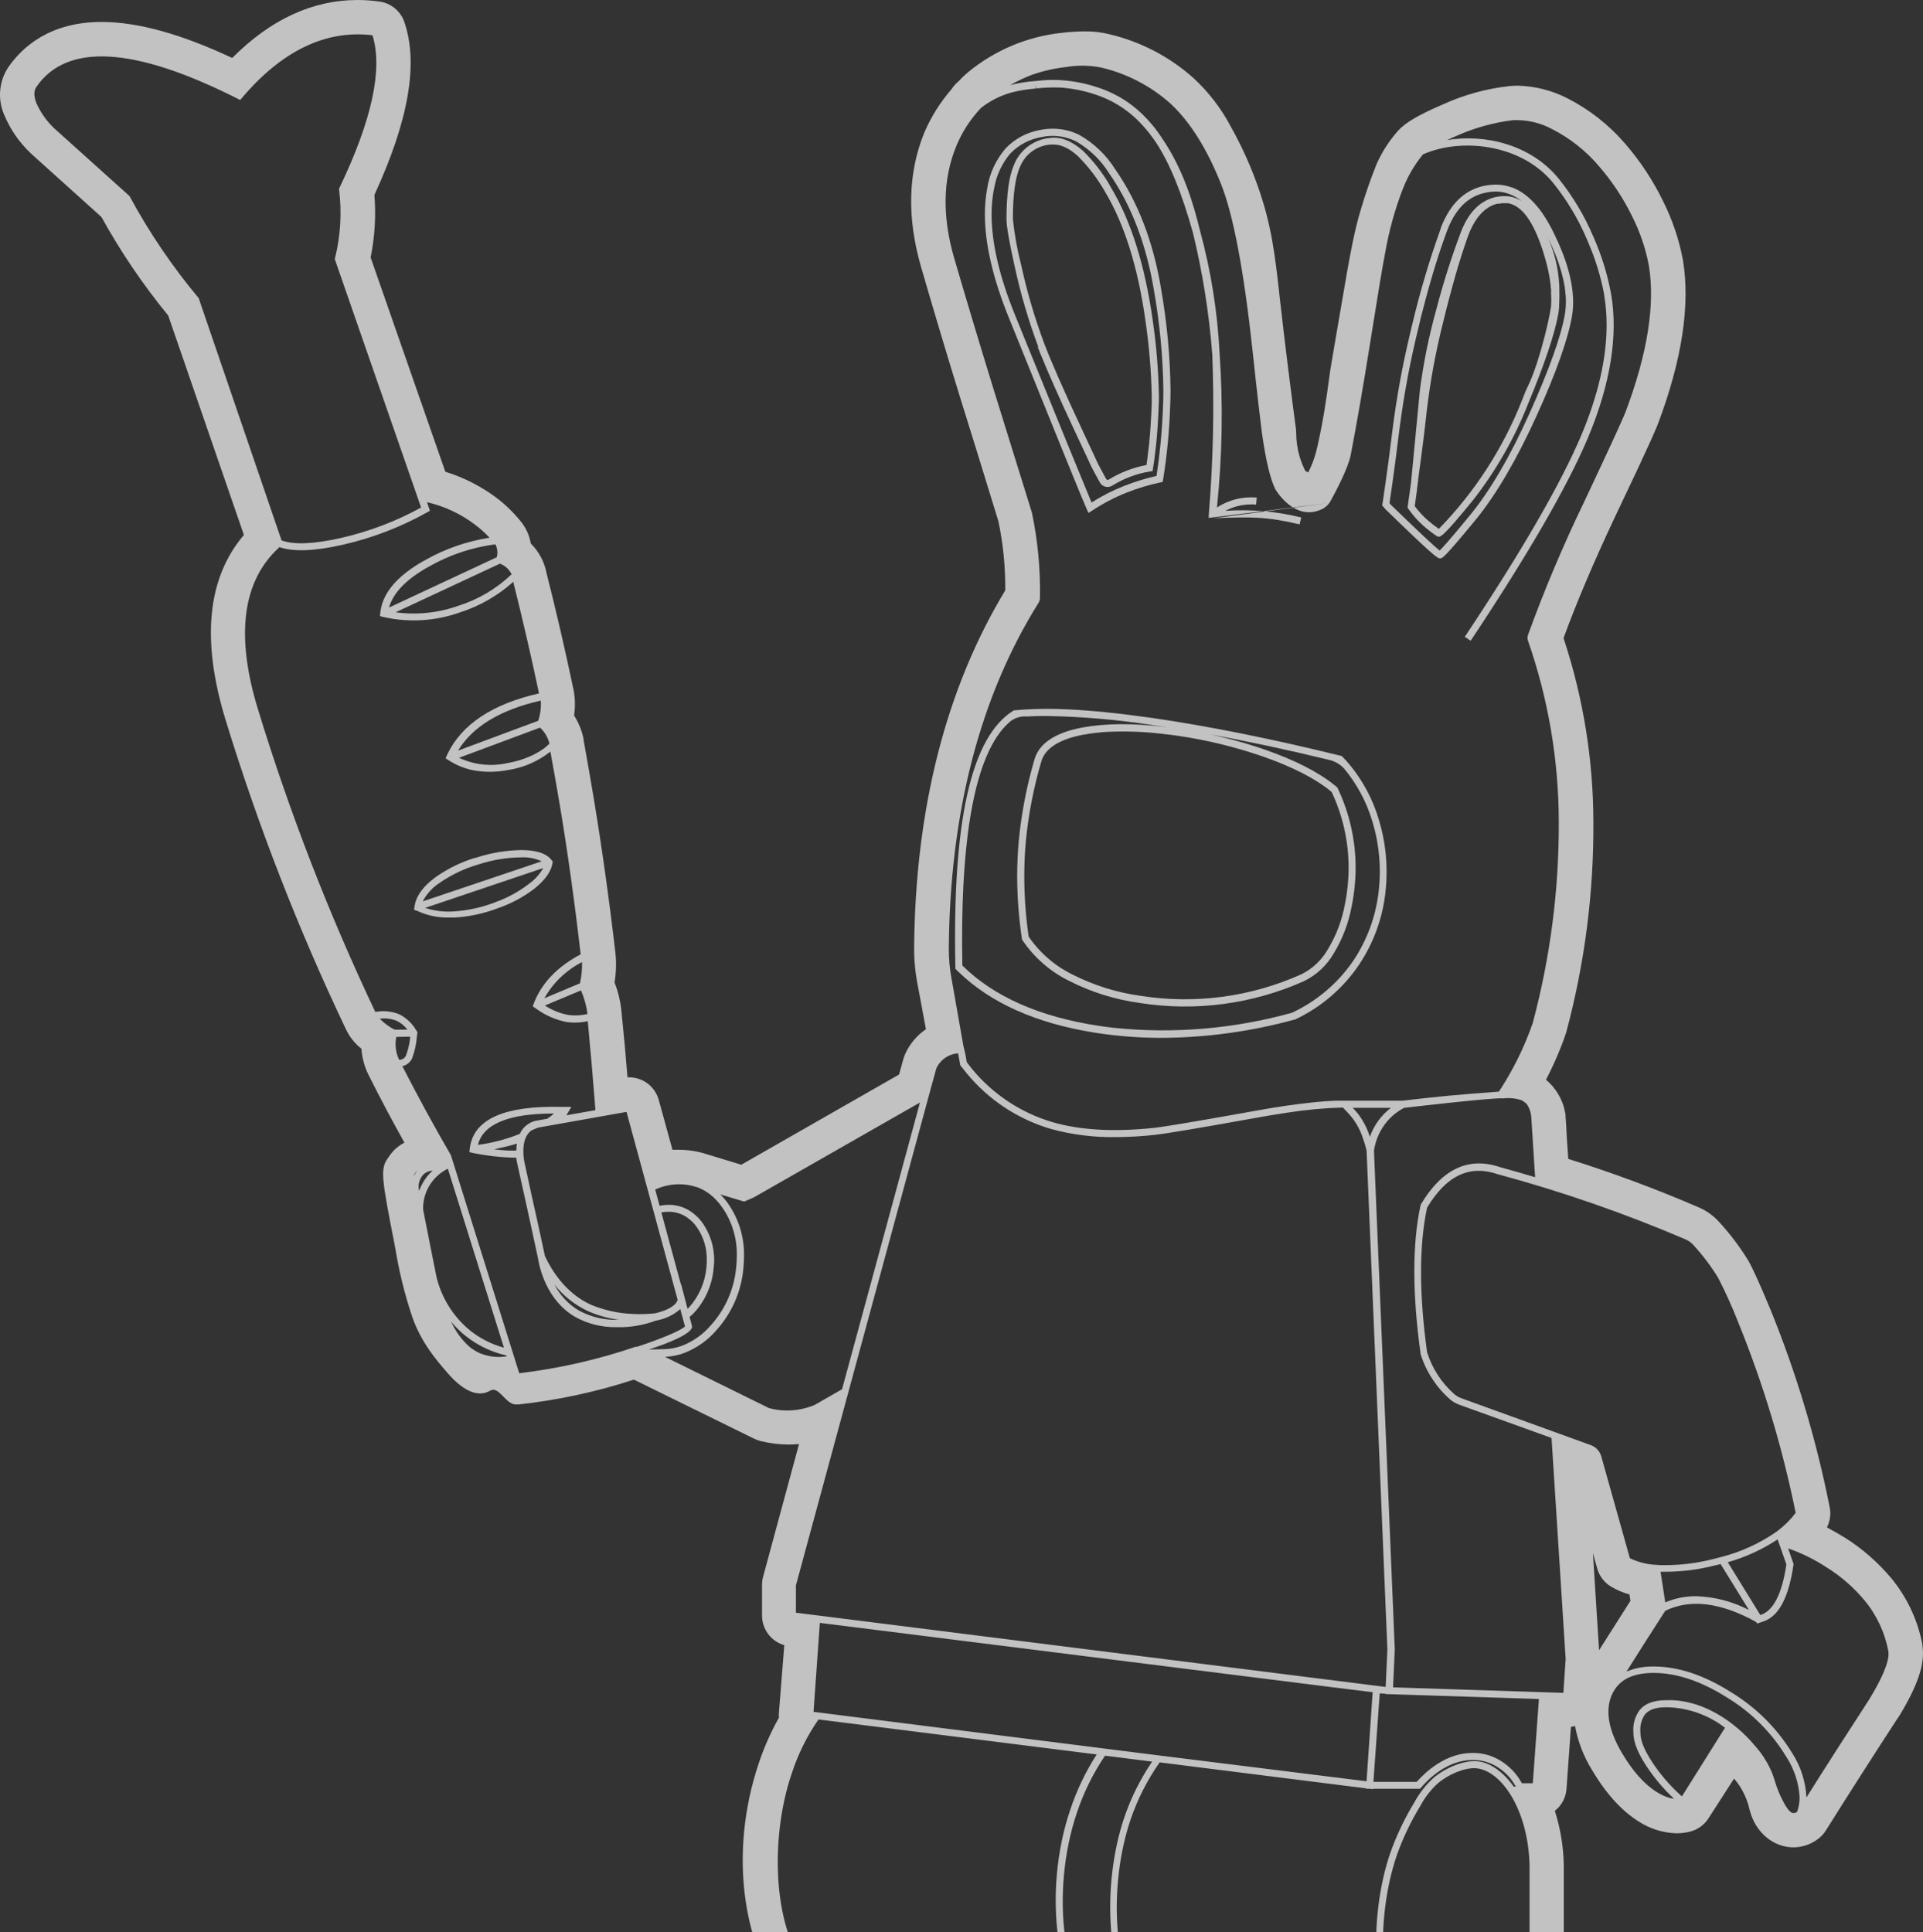 <svg width="808" height="812" viewBox="0 0 808 812" fill="none" xmlns="http://www.w3.org/2000/svg">
<rect x="0" y="0" width="808" height="812" fill="#333333" stroke="none"/>
<path d="M807.759 691.564C807.759 691.406 807.759 691.267 807.759 691.109C805.807 680.828 801.289 671.209 794.626 663.146C789.083 656.547 782.559 650.843 775.282 646.233C772.645 644.623 770.093 643.164 767.628 641.857C768.958 639.251 769.37 636.27 768.795 633.401C763.149 604.893 754.784 576.994 743.814 550.087C739.561 539.848 736.575 533.234 734.656 529.847C731.108 524.023 726.994 518.563 722.374 513.549C720.124 511.038 717.385 509.016 714.324 507.608C696.236 499.771 677.75 492.89 658.943 486.992L658.29 477.308C658.171 474.555 658.033 471.644 657.776 468.594C657.776 468.258 657.776 467.921 657.637 467.584C657.161 464.834 656.182 462.196 654.75 459.802C653.383 457.498 651.638 455.443 649.587 453.722C652.819 447.555 655.583 441.154 657.855 434.572C657.954 434.255 658.053 433.938 658.152 433.601C665.856 404.873 669.675 375.24 669.505 345.495C669.46 319.207 665.227 293.094 656.965 268.142C662.345 253.428 669.524 236.456 678.346 217.702C694.505 183.837 696.147 179.421 696.681 177.976C706.729 151.3 710.249 128.189 707.144 109.356C705.535 100.741 702.725 92.394 698.797 84.562C694.55 75.824 689.177 67.681 682.816 60.342C676.003 52.433 667.712 45.935 658.409 41.211C652.013 37.976 644.982 36.197 637.819 36.003C636.537 35.998 635.256 36.064 633.982 36.201C624.363 37.29 614.977 39.897 606.173 43.925C596.283 48.182 590.805 51.331 587.561 54.797C584.027 58.752 581.089 63.202 578.838 68.006C578.68 68.323 578.542 68.659 578.403 68.976C575.871 75.274 573.617 81.809 571.678 88.404C569.226 96.741 567.723 103.633 562.758 133.18C559.831 150.448 558.802 155.994 558.664 157.637L558.407 159.459C557.556 165.856 556.093 176.55 553.462 187.957C552.819 190.912 551.871 193.792 550.634 196.551C550.337 197.225 550.02 197.878 549.684 198.532L549.249 198.314L548.438 197.858C547.45 195.889 546.642 193.835 546.025 191.719C545.097 188.501 544.625 185.168 544.621 181.817C544.62 181.241 544.58 180.666 544.502 180.095C542.109 162.133 539.913 144.448 537.995 127.516L537.659 124.525C535.681 106.801 534.316 95.097 528.897 79.373C525.775 70.31 521.843 61.548 517.148 53.193C513.125 45.567 507.834 38.682 501.503 32.834C491.425 23.82 479.253 17.475 466.099 14.377C462.703 13.533 459.213 13.133 455.715 13.189C452.508 13.208 449.305 13.413 446.122 13.803C431.787 15.324 418.206 20.995 407.039 30.121C405.552 31.337 404.157 32.661 402.866 34.082C401.657 35.069 400.61 36.238 399.76 37.548C395.044 42.987 391.201 49.127 388.368 55.747L388.229 56.084C381.504 72.838 381.089 91.612 386.944 111.95C391.077 126.189 396.714 145.359 403.677 167.856C407.395 179.738 412.676 196.769 419.5 219.029C421.507 228.58 422.475 238.321 422.387 248.081C397.486 289.272 384.59 339.772 384.095 398.272C384.069 403.531 384.572 408.779 385.599 413.936L389.06 432.512C385.223 435.128 382.189 438.763 380.298 443.008C380.005 443.647 379.767 444.309 379.586 444.988L377.766 451.543L311.487 489.448L296.791 484.972C293.082 483.787 289.213 483.179 285.32 483.17C284.39 483.17 283.48 483.17 282.551 483.17L276.795 462.218C276.042 459.487 274.416 457.078 272.165 455.361C269.915 453.644 267.164 452.714 264.334 452.712H263.662C262.89 443.107 262.08 434.275 261.209 425.957C260.865 421.47 259.859 417.059 258.223 412.867C258.874 408.854 259.007 404.774 258.618 400.727C255.968 377.973 252.922 356.268 249.559 335.989C248.393 328.88 247.127 321.73 245.841 314.502L245.169 310.72C245.169 310.601 245.169 310.482 245.169 310.343C244.448 306.908 243.108 303.633 241.213 300.679C241.733 297.195 241.679 293.65 241.055 290.183C237.356 272.598 233.657 256.616 229.682 241.011C228.807 236.214 226.48 231.803 223.016 228.376C222.426 224.852 220.896 221.554 218.586 218.831C215.625 215.215 212.253 211.959 208.538 209.127C202.067 204.306 194.823 200.622 187.118 198.235L155.728 108.187C157.492 99.553 158.025 90.712 157.311 81.928C171.749 50.519 175.863 26.735 169.91 9.288C169.137 7.019 167.749 5.01 165.901 3.485C164.053 1.961 161.819 0.98 159.447 0.653C156.4 0.222 153.327 0.003 150.25 0C131.321 0 113.639 8.199 97.579 24.358C75.822 14.179 57.803 9.228 42.692 9.228C21.054 9.228 9.365 19.665 3.372 28.418C1.478 31.343 0.342 34.694 0.066 38.169C-0.21 41.644 0.382 45.133 1.789 48.321C4.323 54.41 8.118 59.891 12.925 64.401L13.419 64.877L42.633 91.196C50.704 105.819 60.091 119.673 70.679 132.586L102.484 224.811C87.096 242.852 84.505 268.934 94.77 302.481C108.426 347.006 125.33 390.467 145.345 432.512C146.848 435.708 149.076 438.509 151.852 440.691C152.152 444.895 153.345 448.987 155.353 452.692C159.744 461.465 164.55 470.515 169.93 480.16L169.771 480.259C167.139 481.638 164.915 483.687 163.324 486.2C159.566 491.091 160.218 494.418 166.073 524.441C167.667 534.254 170.048 543.923 173.193 553.354C176.931 563.949 182.885 571.039 188.186 577.119C193.486 583.198 200.053 587.832 205.987 584.387C209.665 582.228 212.375 590.189 216.766 590.189C217.148 590.208 217.531 590.208 217.913 590.189C234.377 588.401 250.611 584.904 266.352 579.752L316.926 604.606C317.761 605.014 318.636 605.333 319.537 605.557C323.419 606.527 327.404 607.025 331.405 607.042C332.851 607.044 334.297 606.972 335.736 606.824L320.645 662.571C320.345 663.675 320.192 664.814 320.19 665.958V678.909C320.192 681.718 321.105 684.449 322.793 686.693C324.48 688.936 326.85 690.569 329.545 691.346L327.29 719.665C327.232 720.377 327.232 721.093 327.29 721.804C323.893 727.863 321.072 734.228 318.865 740.816C305.712 779.829 313.307 817.654 327.726 836.586V918.831L314.889 925.762C312.833 926.868 311.115 928.51 309.917 930.515C308.719 932.52 308.086 934.813 308.085 937.149V993.808C308.087 996.947 309.227 999.978 311.293 1002.34C313.36 1004.7 316.212 1006.23 319.32 1006.64L436.964 1022.21C437.528 1022.28 438.096 1022.32 438.665 1022.32C440.812 1022.33 442.927 1021.8 444.817 1020.78L447.071 1019.55C448.095 1020.98 449.401 1022.19 450.908 1023.09C452.415 1024 454.091 1024.59 455.833 1024.82L573.478 1040.88C574.061 1040.96 574.65 1041 575.239 1041C577.37 1041 579.469 1040.48 581.35 1039.47L650.24 1002.5C652.301 1001.4 654.024 999.75 655.225 997.742C656.427 995.733 657.062 993.436 657.064 991.094V783.77C657.064 783.671 657.064 783.552 657.064 783.453C656.887 775.813 655.622 768.238 653.306 760.956C654.724 759.844 655.893 758.446 656.738 756.853C657.583 755.26 658.085 753.507 658.211 751.708L660.07 725.706C660.653 725.607 661.228 725.468 661.791 725.29C663.01 731.906 665.459 738.234 669.01 743.945C674.786 753.688 681.313 760.877 688.413 765.353C693.17 768.487 698.703 770.236 704.395 770.402C706.356 770.403 708.31 770.157 710.21 769.67C713.358 768.854 716.083 766.882 717.844 764.144L727.556 749.054L728.604 747.41C729.843 748.84 730.942 750.385 731.887 752.025C733.387 754.68 734.487 757.543 735.151 760.52L735.289 761.055C737.781 770.185 745.179 776.304 753.604 776.304C757.255 776.273 760.802 775.08 763.731 772.898C765.107 771.914 766.277 770.669 767.173 769.234C777.379 752.936 787.268 737.548 797.375 722.002L797.692 721.646C805.9 708.16 808.926 699.169 807.759 691.564ZM267.321 565.87C251.375 571.322 234.901 575.079 218.17 577.079L189.491 485.546L189.353 485.249C182.311 473.13 175.507 460.633 169.059 448.038C169.963 447.839 170.807 447.43 171.525 446.846C172.243 446.261 172.814 445.517 173.193 444.672C174.272 441.749 174.938 438.689 175.171 435.582L175.408 433.76L174.677 432.611C173.006 429.87 170.601 427.654 167.734 426.215C164.544 424.945 161.06 424.608 157.687 425.244C138.214 384.156 121.754 341.704 108.437 298.223C98.825 266.973 101.851 244.001 117.417 229.921C123.212 231.901 131.915 231.663 143.96 228.93C156.423 226.107 168.414 221.498 179.562 215.246L180.65 214.632L179.404 211.028C186.801 212.727 193.748 215.996 199.776 220.613C201.902 222.223 203.887 224.012 205.71 225.96C196.25 227.426 187.132 230.586 178.791 235.287C167.418 241.526 160.99 248.754 159.882 256.774L159.645 258.913L161.405 259.349C171.975 261.691 182.991 261.004 193.19 257.368C201.509 254.728 209.169 250.339 215.658 244.496C219.614 260.339 223.254 276.043 226.478 291.391C206.896 295.827 193.961 304.422 188.008 316.918L187.216 318.641L188.917 319.75C191.99 321.672 195.389 323.015 198.945 323.711C203.696 324.571 208.566 324.538 213.305 323.612C219.867 322.645 226.061 319.968 231.264 315.849C232.649 323.374 233.974 330.919 235.22 338.286C238.523 358.09 241.47 379.161 243.982 401.044C234.33 406.134 227.783 412.926 224.48 421.184L223.847 422.868L225.469 423.997C229.204 426.706 233.483 428.571 238.009 429.462C240.991 429.9 244.03 429.78 246.968 429.106C248.135 441.364 249.223 453.94 250.192 466.515L237.989 468.674L240.066 465.149H235.873C212.375 464.555 199.519 470.119 197.541 481.645L197.363 482.833L197.244 484.16L198.767 484.517C204.745 485.743 210.824 486.406 216.924 486.497C217 487.215 217.112 487.929 217.261 488.636L221.216 506.459L223.926 518.916L226.042 528.699C226.656 532.659 229.603 546.264 241.509 553.315C246.942 556.352 253.09 557.87 259.31 557.711H261.526C266.326 557.576 271.072 556.645 275.569 554.958C279.379 554.343 282.938 552.661 285.834 550.106L287.812 557.374C286.23 559.196 276.657 563.018 267.44 566.029L267.321 565.87ZM174.024 493.646C174.307 492.998 174.749 492.433 175.31 492.002C174.746 492.651 174.28 493.378 173.925 494.161C173.945 493.904 173.965 493.626 174.024 493.626V493.646ZM755.088 761.412C754.642 761.724 754.109 761.89 753.565 761.887C752.299 761.887 750.994 760.322 749.194 756.916C747.777 754.231 746.631 751.412 745.772 748.5C745.396 747.331 745.04 746.222 744.605 745.074C742.785 740.699 740.215 736.678 737.01 733.191C734.577 730.241 721.523 715.487 702.99 714.477C702.179 714.477 701.21 714.477 700.142 714.477C696.602 714.477 692.033 715.051 689.086 718.438C687.084 721.043 686.093 724.286 686.297 727.567C686.297 730.755 686.93 734.736 691.776 742.142C695.085 747.159 698.975 751.766 703.366 755.867C702.893 755.829 702.424 755.756 701.962 755.649C699.901 755.099 697.939 754.231 696.147 753.074C690.945 749.846 686 744.281 681.451 736.558C675.913 727.151 674.449 719.091 677.1 712.576C677.436 711.744 677.853 710.948 678.346 710.199L678.484 709.962C681.57 705.288 686.93 703.011 694.861 703.011C704.434 703.011 714.759 706.456 725.538 713.269C735.708 719.41 744.25 727.915 750.44 738.063C753.83 743.208 755.802 749.158 756.156 755.312C756.155 757.392 755.794 759.456 755.088 761.412ZM705.364 753.688C701.147 749.753 697.409 745.332 694.228 740.519C689.818 733.786 689.224 730.32 689.244 727.587C689.043 725.033 689.743 722.489 691.222 720.398C694.11 717.071 699.509 717.368 702.733 717.546C710.756 718.185 718.422 721.136 724.806 726.042L706.709 754.876L705.364 753.688ZM639.461 749.371C636.739 744.297 632.342 740.328 627.02 738.142C624.345 737.112 621.499 736.601 618.633 736.637C607.359 736.637 598.854 744.757 595.255 748.797H577.078L579.728 711.605L582.102 711.744V711.883L646.621 713.962L644.049 749.371H639.461ZM229.919 470.139L225.093 470.991H224.974C223.54 471.355 222.205 472.037 221.068 472.986C219.932 473.935 219.023 475.128 218.408 476.476C212.766 478.759 206.858 480.316 200.824 481.11C202.98 472.357 213.7 467.921 232.747 467.921C231.857 468.773 230.908 469.486 229.919 470.139ZM217.201 480.516C217.044 481.506 216.958 482.505 216.944 483.507C213.822 483.586 210.699 483.4 207.609 482.952C210.852 482.279 214.768 481.388 217.201 480.556V480.516ZM275.015 551.909C271.922 552.25 268.806 552.329 265.699 552.146C259.781 551.898 253.951 550.618 248.472 548.364C237.534 543.492 231.581 533.471 228.97 527.827L227.506 521.054L227.11 519.213L226.794 517.787L225.548 512.044L223.57 503.211L220.287 488.061V487.962C220.287 487.962 218.309 478.793 223.194 475.11C224.154 474.637 225.138 474.214 226.141 473.842L263.246 467.248L284.726 546.205C284.014 548.661 280.593 550.641 275.015 551.948V551.909ZM260.359 554.602C254.348 554.905 248.371 553.534 243.092 550.641C238.798 548.039 235.302 544.305 232.985 539.848C236.802 544.666 241.702 548.513 247.285 551.077C251.455 552.876 255.855 554.082 260.359 554.661V554.602ZM277.883 509.489C278.861 509.308 279.854 509.215 280.85 509.212C284.171 509.156 287.394 510.343 289.889 512.539L290.166 512.776C291.152 513.601 292.018 514.561 292.737 515.628L292.875 515.826C295.641 519.829 297.074 524.604 296.969 529.471C296.969 530.448 296.923 531.445 296.831 532.461C296.316 538.69 293.797 544.582 289.651 549.255C289.394 549.532 289.137 549.77 288.9 550.027L286.19 539.67H286.071L277.883 509.489ZM290.779 557.374L289.75 553.414C290.517 552.759 291.25 552.065 291.946 551.334C296.52 546.193 299.297 539.7 299.857 532.838C300.67 526.425 299.162 519.933 295.605 514.539L295.387 514.222C294.565 512.975 293.581 511.842 292.46 510.856L292.183 510.618C289.085 507.772 285.014 506.227 280.81 506.301C279.581 506.315 278.355 506.448 277.151 506.697L275.292 499.884C278.448 498.426 281.883 497.669 285.359 497.666C287.812 497.649 290.252 498.037 292.579 498.815H292.757C295.204 499.699 297.46 501.043 299.402 502.776C300.946 504.159 302.321 505.721 303.497 507.429C307.612 513.369 309.745 520.461 309.588 527.689C309.588 529.128 309.516 530.593 309.371 532.085C308.651 541.273 304.925 549.967 298.769 556.82C295.48 560.695 291.28 563.69 286.546 565.533C283.929 566.492 281.164 566.981 278.377 566.979H278.199L272.622 567.098C280.949 564.424 290.126 560.662 290.779 557.77V557.374ZM288.069 568.326C293.081 566.29 297.531 563.077 301.044 558.959C307.629 551.636 311.62 542.344 312.397 532.521C312.542 530.923 312.615 529.365 312.615 527.847C312.777 520.01 310.457 512.322 305.989 505.885C305.003 504.472 303.898 503.147 302.686 501.924L312.674 504.934L316.748 503.172L386.548 463.307L353.814 583.792L342.362 590.367C336.27 592.955 329.489 593.429 323.097 591.714L279.426 570.187C282.388 570.066 285.309 569.45 288.069 568.365V568.326ZM558.604 211.325L509.948 217.781C525.317 217.147 532.239 217.048 546.065 220.355L546.757 217.464C536.333 214.871 525.568 213.929 514.854 214.672C518.825 212.573 523.314 211.659 527.789 212.038L528.046 209.087C522.165 208.569 516.28 210.04 511.333 213.266C513.567 191.832 513.944 170.244 512.46 148.745C511.598 131.27 508.846 113.939 504.252 97.058C501.483 85.69 497.152 70.957 488.014 57.708C485.115 53.275 481.606 49.275 477.59 45.826C475.34 43.899 472.909 42.195 470.331 40.736L468.512 39.766C466.233 38.59 463.866 37.597 461.431 36.795L461.055 36.676C455.749 34.908 450.225 33.882 444.639 33.627C442.25 33.521 439.858 33.587 437.479 33.825L435.006 34.062C431.435 34.314 427.894 34.884 424.425 35.765C427.29 34.135 430.271 32.719 433.345 31.527C438.039 29.857 442.911 28.733 447.863 28.181C452.772 27.345 457.792 27.413 462.677 28.379C473.499 30.916 483.514 36.124 491.811 43.529C499.98 51.113 507.081 62.401 512.935 77.036C518.157 89.948 522.646 113.594 526.286 147.26C528.264 166.074 529.668 177.441 530.242 182.016C531.863 193.422 533.683 201.126 535.839 205.542C535.839 205.542 543.889 219.643 555.618 213.88C557.147 213.086 558.397 211.842 559.198 210.315C561.512 206.097 566.496 196.591 567.545 191.165C570.057 178.193 572.865 161.954 575.891 142.923C578.917 123.892 580.876 111.97 582.102 105.752C583.672 96.847 586.089 88.113 589.321 79.67C591.376 74.312 594.274 69.318 597.905 64.877C613.728 57.827 639.006 60.342 652.515 76.759C658.366 84.016 663.179 92.055 666.815 100.642L667.191 101.533L667.388 102.009C670.436 109.061 672.679 116.435 674.074 123.991V124.288C674.743 128.359 675.074 132.479 675.063 136.606C675.063 150.567 671.502 166.093 664.421 182.927C655.897 203.106 639.441 231.604 615.469 267.607L617.941 269.251C642.012 233.089 658.567 204.433 667.171 184.095L667.388 183.56C676.665 161.281 679.908 141.18 677.001 123.813C675.481 115.42 672.958 107.242 669.485 99.454C665.74 90.609 660.78 82.33 654.75 74.858C643.1 60.738 623.974 56.223 608.012 58.856C609.159 58.322 610.445 57.767 611.869 57.153C619.378 53.787 627.343 51.552 635.505 50.519C641.27 50.215 647.009 51.495 652.099 54.222C659.665 58.071 666.388 63.389 671.878 69.867C677.373 76.213 682.027 83.242 685.723 90.78C689.059 97.339 691.443 104.341 692.804 111.574C695.514 127.833 692.27 148.448 683.132 172.807C681.847 176.213 675.834 189.244 665.331 211.523C656.635 229.547 648.859 248.001 642.032 266.815C641.748 267.602 641.748 268.464 642.032 269.251C650.592 293.825 654.965 319.666 654.967 345.693C655.049 374.142 651.364 402.477 644.01 429.958C640.479 440.099 635.709 449.763 629.808 458.732C613.985 459.901 604.63 460.713 589.4 462.535H561.097C555.611 462.759 548.636 463.479 540.171 464.693C536.215 465.267 532.674 465.862 529.371 466.456C504.509 470.931 489.497 473.466 484.73 473.981C468.077 475.744 453.757 474.932 442.186 471.545C428.961 467.632 417.204 459.854 408.423 449.207L406.228 446.375L405.575 442.751L404.804 439.582L399.8 411.164C399.031 407.01 398.654 402.793 398.672 398.569C399.108 341.395 411.806 292.52 436.391 253.309C436.753 252.711 436.951 252.028 436.964 251.328C437.197 239.264 436.062 227.213 433.582 215.405C426.567 192.815 421.207 175.566 417.502 163.658C411.074 142.824 405.476 124.05 400.848 108.207C395.864 90.938 396.161 75.274 401.699 61.669C404.146 55.607 407.716 50.064 412.221 45.331C415.991 42.372 420.306 40.185 424.919 38.894C428.295 38.018 431.745 37.455 435.224 37.211L435.085 35.726L435.422 37.033V37.172C438.336 36.829 441.27 36.697 444.203 36.775H445.212C450.379 37.095 455.48 38.101 460.383 39.766C462.722 40.544 464.997 41.504 467.187 42.637C470.561 44.399 473.704 46.574 476.542 49.113C479.897 52.211 482.883 55.687 485.442 59.47C491.376 68.224 496.598 81.155 501.266 97.889C505.341 114.68 508.053 131.774 509.375 149.003C510.239 171.231 509.763 193.491 507.951 215.662L507.852 217.642L558.604 211.325ZM631.549 461.584C634.178 461.256 636.847 461.52 639.362 462.356C640.113 462.787 640.816 463.299 641.458 463.881C642.675 465.63 643.362 467.693 643.436 469.822C643.964 478.1 644.491 486.391 645.018 494.696C640.173 493.25 635.267 491.824 630.323 490.477C617.091 485.962 605.896 491.21 597.055 506.063L596.877 506.518C593.396 522.678 593.396 543.591 596.877 568.682V568.94C599.176 576.352 603.482 582.981 609.318 588.09C610.44 589.047 611.727 589.791 613.115 590.288L651.921 604.269L657.855 697.168L656.886 711.387L585.326 709.07L586.058 693.228L577.315 483.784V483.487C578.002 478.85 579.999 474.507 583.071 470.971C585.021 468.746 587.369 466.906 589.994 465.545C589.994 465.545 628.463 461.049 631.549 461.584ZM568.731 465.545H584.436C580.368 468.649 577.296 472.875 575.595 477.704C574.482 474.172 572.762 470.861 570.511 467.921C570.136 467.466 569.364 466.575 568.415 465.525L568.731 465.545ZM402.589 442.671L403.479 447.662L406.228 451.088C415.389 462.194 427.656 470.304 441.454 474.377C450.285 476.808 459.414 477.974 468.571 477.843C474.108 477.824 479.641 477.513 485.146 476.912C490.051 476.377 504.727 473.902 530.004 469.347C533.268 468.753 536.868 468.179 540.705 467.604C548.496 466.371 556.357 465.637 564.241 465.406C565.982 467.188 567.624 469.01 568.197 469.763C570.261 472.493 571.834 475.562 572.845 478.833C573.388 480.377 573.843 481.951 574.21 483.546L582.952 693.228L582.22 708.892L579.946 708.615L334.431 677.701V666.196L390.247 460.554L393.411 449.009C394.221 447.221 395.497 445.685 397.105 444.563C398.713 443.441 400.594 442.774 402.549 442.632L402.589 442.671ZM343.905 722.557L460.818 737.271C456.079 744.618 452.303 752.545 449.583 760.857C438.329 794.068 442.384 840.646 466.178 854.35C469.19 856.069 472.465 857.279 475.869 857.935V944.081L456.209 955.507V998.343L440.169 1006.82V953.883L459.136 942.932L459.849 941.11V854.172L459.433 853.34L458.563 852.706L453.856 852.073V845.676L341.432 830.566C324.284 812.545 323.434 772.581 332.552 745.628C335.178 737.418 339.003 729.644 343.905 722.557ZM459.077 957.31L573.795 972.776V1026.46L459.077 1010.74V957.31ZM574.981 969.944L462.242 954.755L477.472 946.556L590.211 961.746L574.981 969.944ZM456.882 855.538V940.694L342.164 925.228V833.596L450.948 848.251V854.647L456.882 855.538ZM453.638 943.348L438.408 951.547L325.669 936.357L340.898 928.159L453.638 943.348ZM437.202 954.379V1007.85L322.484 992.679V938.833L437.202 954.379ZM642.685 990.243L576.761 1025.63V972.301L595.907 961.765L596.441 959.527V867.876L596.026 865.143C578.542 847.32 577.652 806.96 586.829 779.849C589.4 772.576 592.714 765.587 596.718 758.995C598.635 755.405 601.142 752.165 604.135 749.411C608.803 745.45 615.489 742.816 619.959 743.054C630.54 743.667 642.091 760.164 642.685 783.81V990.243ZM593.475 959.211L478.757 943.744V858.588L484.453 859.36V852.964L593.396 867.658L593.475 959.211ZM481.546 855.875L477.59 855.34C474.109 854.79 470.758 853.609 467.701 851.855C445.153 838.864 441.573 794.008 452.451 761.887C455.272 753.341 459.266 745.23 464.319 737.786L484.097 740.281C479.13 747.587 475.178 755.535 472.349 763.907C462.954 791.632 463.963 832.883 481.803 851.756L481.546 855.875ZM486.669 737.647L341.828 719.368L344.478 681.979L560.741 709.13L576.761 711.11L574.19 748.539L486.669 737.647ZM614.025 587.575C612.979 587.203 612.007 586.646 611.157 585.931C605.762 581.21 601.773 575.091 599.626 568.247C596.244 543.69 596.244 523.253 599.626 507.489C607.755 493.983 617.427 489.369 629.294 493.428C656.229 500.698 682.62 509.857 708.271 520.837C709.524 521.392 710.643 522.209 711.555 523.233C715.483 527.498 718.981 532.141 721.998 537.095C725.118 543.178 727.924 549.418 730.404 555.79C740.908 581.635 748.974 608.407 754.495 635.757C752.279 638.666 749.669 641.252 746.741 643.441L746.425 643.679C739.388 648.567 731.539 652.161 723.244 654.293C722.176 654.591 721.088 654.868 719.961 655.125C713.262 656.863 706.369 657.734 699.45 657.719H699.252C698.144 657.719 697.096 657.719 696.048 657.601C692.158 657.449 688.341 656.499 684.833 654.808L672.828 612.033C672.522 610.947 671.962 609.949 671.195 609.123C670.428 608.296 669.476 607.665 668.417 607.28L614.025 587.575ZM725.973 656.492C733.407 654.387 740.472 651.147 746.919 646.887L750.598 657.403C748.739 669.919 745.04 677.068 739.641 678.672L725.973 656.492ZM734.854 676.553C727.978 672.979 720.386 671.003 712.642 670.77C708.199 670.743 703.797 671.625 699.707 673.364L697.729 660.492H699.45C706.611 660.516 713.744 659.61 720.673 657.799H720.811L722.967 657.264L734.854 676.553ZM741.243 681.266C747.552 678.949 751.607 671.127 753.585 657.502V657.145L751.33 650.689C757.003 652.653 762.411 655.313 767.43 658.611C773.459 662.344 778.848 667.025 783.391 672.473C788.528 678.645 791.989 686.039 793.439 693.94C793.874 696.436 792.826 702.001 785.31 714.279C775.955 728.676 767.133 742.44 759.024 755.332C758.69 748.735 756.645 742.34 753.09 736.776C746.656 726.239 737.782 717.409 727.219 711.031C715.965 703.922 705.107 700.317 694.96 700.317H694.624C690.787 700.246 686.976 700.968 683.429 702.436C688.611 694.198 694.05 685.643 699.687 676.909C710.21 671.78 723.046 673.364 737.9 681.603L738.217 682.137H738.691L741.243 681.266ZM244.12 416.194C245.495 419.348 246.414 422.682 246.85 426.096C244.177 426.748 241.404 426.882 238.681 426.492C235.21 425.82 231.905 424.474 228.95 422.531L244.12 416.194ZM228.732 419.501C232.389 412.981 237.896 407.695 244.555 404.312C244.64 407.301 244.348 410.288 243.685 413.204L228.732 419.501ZM226.913 305.769C228.862 307.576 230.238 309.918 230.868 312.502C230.433 312.924 229.985 313.334 229.524 313.73L228.495 314.562C227.245 315.474 225.922 316.282 224.539 316.978L223.867 317.314C220.444 318.929 216.818 320.069 213.087 320.701C206.278 322.2 199.166 321.407 192.853 318.443L226.913 305.769ZM192.458 315.433C198.55 305.333 210.259 298.263 227.229 294.401C227.421 297.277 227.052 300.163 226.141 302.897L192.458 315.433ZM210.081 236.852C212.217 237.67 213.963 239.269 214.966 241.328C208.582 247.428 200.88 251.975 192.458 254.616C184.046 257.584 175.05 258.507 166.211 257.309L210.081 236.852ZM163.462 255.309C165.222 249.031 170.919 243.209 180.432 237.981C188.981 233.141 198.384 230.001 208.123 228.732C209.022 230.401 209.235 232.355 208.716 234.178L163.462 255.309ZM83.635 125.733V125.476L83.457 125.258C72.365 111.978 62.638 97.614 54.421 82.383L23.151 54.262C19.779 51.173 17.085 47.417 15.239 43.231C14.171 40.38 14.191 38.201 15.239 36.597C27.977 17.902 56.458 19.546 99.873 41.489L100.921 42.023L101.673 41.132C118.465 21.328 136.919 12.437 156.5 14.813C160.93 28.893 156.302 50.46 142.655 78.878L142.477 79.254V79.67C143.675 89.278 143.098 99.026 140.776 108.425L140.657 108.861L175.646 209.562L176.931 213.286C166.369 219.084 155.053 223.383 143.307 226.059C131.875 228.653 123.528 228.99 118.307 227.108L83.635 125.733ZM177.94 493.507C178.758 492.763 179.763 492.256 180.848 492.042L181.777 491.923C180.148 493.409 178.76 495.139 177.663 497.052C177.046 498.134 176.523 499.267 176.101 500.439C175.807 499.221 175.822 497.95 176.143 496.74C176.464 495.529 177.082 494.418 177.94 493.507ZM180.235 498.538C182.065 495.383 184.773 492.83 188.027 491.19H188.205L211.742 566.326C206.612 564.929 201.816 562.511 197.64 559.216C190.593 553.476 185.608 545.591 183.439 536.759C182.371 531.392 181.461 526.857 180.788 523.53L177.782 508.261C177.702 504.857 178.55 501.495 180.235 498.538ZM195.801 561.513C200.792 565.445 206.596 568.212 212.791 569.613L212.909 569.969C209.046 570.585 205.087 570.112 201.477 568.603C200.017 567.905 198.637 567.048 197.363 566.048C194.039 563.104 191.388 559.476 189.59 555.414C191.439 557.667 193.521 559.718 195.801 561.533V561.513ZM165.756 432.671C163.455 431.498 161.363 429.952 159.566 428.096C161.983 427.767 164.443 428.074 166.706 428.987C168.472 429.851 170.011 431.12 171.196 432.69L165.756 432.671ZM172.363 435.641C172.146 438.295 171.567 440.907 170.642 443.404C170.419 443.993 170.02 444.499 169.5 444.853C168.98 445.208 168.363 445.393 167.734 445.385C166.269 442.394 165.844 439 166.528 435.74L172.363 435.641ZM620.295 740.103C614.974 739.826 607.557 742.697 602.296 747.153C599.048 750.111 596.326 753.6 594.246 757.471C590.13 764.244 586.724 771.425 584.08 778.898C575.1 805.415 575.614 844.25 591.299 864.193L483.86 849.696C466.712 831.655 465.881 791.691 474.999 764.758C477.911 756.159 482.041 748.022 487.262 740.598L573.933 751.51V751.688H575.436L576.9 751.866V751.688H596.639L597.074 751.213C600.041 747.707 608.111 739.588 618.653 739.588C621.162 739.532 623.656 739.977 625.991 740.895C630.672 742.829 634.537 746.328 636.929 750.797H636.039C631.351 744.202 625.615 740.4 620.295 740.103ZM669.307 652.67L671.107 659.106C671.994 662.296 674.068 665.024 676.902 666.73C679.33 668.168 681.937 669.28 684.655 670.037L685.071 672.711C680.495 679.88 676.104 686.798 671.898 693.465L669.307 652.67Z" fill="white" fill-opacity="0.7"/>
<path d="M456.644 213.998L457.356 215.563L458.8 214.632C463.402 211.584 468.307 209.022 473.437 206.988C478.009 205.172 482.726 203.748 487.539 202.73L488.508 202.532L488.706 201.562C490.279 191.808 491.25 181.967 491.613 172.094C491.758 169.453 491.831 166.727 491.831 163.915C491.651 149.692 490.329 135.506 487.875 121.496C484.631 101.692 478.124 84.819 468.551 71.075C464.805 65.124 459.648 60.192 453.539 56.718C451.601 55.736 449.538 55.024 447.408 54.599C444.02 53.915 440.53 53.915 437.142 54.599L436.549 54.718C431.281 55.733 426.45 58.339 422.704 62.184C418.494 66.986 415.748 72.897 414.792 79.215C414.132 82.794 413.808 86.427 413.823 90.067C413.823 102.563 417.245 117.238 424.049 133.893C444.856 185.442 455.517 211.642 456.644 213.998ZM417.581 79.809L417.72 79.155C418.619 73.734 420.978 68.66 424.543 64.481L424.701 64.322C428.178 60.79 432.675 58.441 437.558 57.609C442.503 56.511 447.674 57.162 452.194 59.451C457.834 62.711 462.588 67.308 466.039 72.838C475.355 86.225 481.684 102.781 484.869 122.05C487.31 135.902 488.633 149.929 488.825 163.994C488.825 166.767 488.759 169.407 488.627 171.916C488.251 181.318 487.359 190.693 485.957 199.997C481.32 201.047 476.771 202.451 472.349 204.196C467.567 206.073 462.977 208.408 458.642 211.167C455.814 204.433 445.074 178.134 426.64 132.764C419.974 116.465 416.632 102.167 416.632 90.087C416.622 86.633 416.934 83.185 417.561 79.789L417.581 79.809Z" fill="white" fill-opacity="0.7"/>
<path d="M448.436 298.085C442.301 297.772 436.153 297.806 430.022 298.184C428.703 298.276 427.484 298.382 426.363 298.501H426.027L425.73 298.679C408.048 309.729 400.136 344.901 401.422 406.49V407.084L402.727 408.391C416.137 421.422 435.323 430.017 459.829 433.918L461.332 434.156C470.275 435.496 479.307 436.158 488.35 436.136C507.063 436.016 525.68 433.453 543.731 428.512H543.988C554.859 423.425 564.163 415.504 570.927 405.579C577.02 396.52 580.852 386.129 582.102 375.28C582.102 374.765 582.22 374.25 582.26 373.735C583.252 363.73 582.223 353.628 579.234 344.029C576.737 335.766 572.63 328.079 567.149 321.414L566.931 321.156C566.022 320.074 565.072 319.024 564.083 318.007L563.787 317.71L563.371 317.611C534.652 310.522 508.149 305.214 484.592 301.768C470.925 299.828 458.82 298.54 448.436 298.085ZM491.613 308.739L495.015 309.214C506.982 310.966 518.762 313.823 530.202 317.75C543.118 322.225 552.968 327.295 559.534 332.821C564.202 342.731 566.633 353.549 566.654 364.506C566.647 369.721 566.124 374.921 565.092 380.032C563.887 386.653 561.495 393 558.031 398.767C555.448 403.348 551.557 407.051 546.856 409.401C525.678 418.932 502.188 422.083 479.252 418.471C469.294 417.109 459.634 414.091 450.671 409.54C443.247 405.913 436.888 400.42 432.217 393.598C431.002 385.21 430.387 376.745 430.378 368.269C430.378 363.292 430.596 358.374 431.031 353.515C432.142 342.174 434.314 330.962 437.518 320.027C439.1 314.482 445.034 310.68 455.121 308.739H455.319C458.587 308.132 461.89 307.735 465.209 307.551C473.756 307.151 482.323 307.529 490.802 308.68L491.613 308.739ZM454.548 305.769C443.274 307.927 436.569 312.443 434.65 319.156C431.389 330.304 429.184 341.735 428.064 353.297C427.616 358.235 427.391 363.239 427.391 368.309C427.421 377.039 428.082 385.756 429.369 394.39V394.707L429.527 394.964C434.484 402.367 441.308 408.324 449.306 412.233C458.561 416.935 468.535 420.054 478.816 421.462C502.297 425.175 526.35 421.969 548.043 412.233C553.286 409.643 557.633 405.539 560.523 400.45C564.188 394.357 566.715 387.646 567.98 380.646C569.053 375.333 569.596 369.927 569.602 364.506C569.583 353.001 567.009 341.643 562.066 331.256L561.927 330.959L561.69 330.741L561.196 330.325L560.76 329.969C553.996 324.483 544.166 319.453 531.527 315.037L531.171 314.918L529.886 314.482L528.817 314.126L527.552 313.71C521.381 311.716 515.065 310.026 508.603 308.64C524.229 311.492 540.883 315.057 558.347 319.295C560.813 319.844 563.054 321.128 564.775 322.978C570.094 329.386 574.082 336.792 576.504 344.762C579.529 354.469 580.466 364.708 579.254 374.804C578.059 385.184 574.397 395.127 568.573 403.797C562.1 413.228 553.221 420.75 542.861 425.581C518.535 432.363 493.154 434.513 468.037 431.918H467.938C465.855 431.68 463.778 431.403 461.708 431.086C436.846 427.343 417.542 418.808 404.349 405.718C403.419 356.209 408.661 323.414 419.915 308.125C421.222 306.33 422.728 304.689 424.405 303.234C426.051 301.917 428.075 301.16 430.18 301.075H431.743C434.024 300.943 436.45 300.877 439.021 300.877H439.516C454.486 301.121 469.422 302.398 484.216 304.699L490.446 305.63C476.285 303.788 464.2 303.947 454.548 305.769Z" fill="white" fill-opacity="0.7"/>
<path d="M436.074 145.894L436.233 146.31L437.222 148.785C440.485 156.865 445.331 167.757 451.66 181.283C454.409 187.224 456.051 190.67 457.099 192.927C458.048 195.127 459.111 197.275 460.284 199.364L462.103 202.671C462.342 203.121 462.67 203.516 463.069 203.833C463.467 204.15 463.926 204.381 464.417 204.512C464.917 204.646 465.438 204.674 465.949 204.596C466.459 204.518 466.948 204.334 467.384 204.057C472.211 201.042 477.591 199.022 483.207 198.116L484.275 197.957L484.453 196.888C484.869 194.531 485.086 192.71 485.541 188.729L485.7 187.442C486.273 182.451 486.669 176.213 486.946 168.331C486.946 167.539 486.946 166.707 486.946 165.836C486.718 155.309 485.839 144.806 484.315 134.388C481.052 111.396 475.197 92.8 466.89 78.937L466.554 78.363L466.376 78.066L466.277 77.908V77.789C463.197 72.538 459.447 67.712 455.121 63.431L454.904 63.253C450.355 59.292 445.825 57.431 441.434 57.965C438.047 58.214 434.799 59.42 432.069 61.443C429.338 63.465 427.236 66.222 426.007 69.392C423.91 74.284 422.902 81.71 422.902 92.067C422.902 95.058 424.029 101.593 426.363 112.049C428.847 123.495 432.152 134.746 436.252 145.715L436.074 145.894ZM425.592 91.889C425.592 81.987 426.561 74.838 428.459 70.362L428.736 69.749C429.832 67.211 431.608 65.027 433.866 63.437C436.124 61.846 438.778 60.912 441.533 60.738H442.265C445.628 60.599 449.227 62.243 452.926 65.609C457.368 70.061 461.193 75.09 464.299 80.561C472.388 94.028 478.144 112.247 481.309 134.883C482.815 145.163 483.687 155.527 483.919 165.915C483.919 166.76 483.919 167.565 483.919 168.331C483.919 168.826 483.919 169.321 483.919 169.797C483.682 175.975 483.346 181.223 482.93 185.481C482.93 186.075 482.871 186.65 482.752 187.204L482.594 188.491C482.199 191.898 482.021 193.601 481.724 195.423C476.119 196.462 470.755 198.53 465.901 201.522C465.807 201.587 465.7 201.631 465.587 201.651C465.475 201.672 465.359 201.668 465.248 201.641C465.146 201.612 465.05 201.562 464.968 201.494C464.886 201.426 464.82 201.341 464.773 201.245L462.954 197.918C461.819 195.893 460.789 193.811 459.868 191.68C458.82 189.402 457.178 185.877 454.429 180.015C447.23 164.648 441.949 152.666 438.764 144.369C434.73 133.56 431.477 122.474 429.033 111.198C427.382 104.862 426.231 98.406 425.592 91.889Z" fill="white" fill-opacity="0.7"/>
<path d="M581.944 213.8L582.082 213.939C601.96 233.267 603.977 234.634 605.006 234.634H605.243C606.113 234.535 606.845 234.456 620.077 218.375C628.642 207.879 637.226 193.224 645.612 174.807C653.998 156.39 658.923 142.171 660.525 132.803C660.844 130.899 661.003 128.971 661 127.041C661 118.584 658.231 108.742 652.752 97.692C647.847 87.611 641.992 81.254 635.406 78.799H635.248C632.635 77.819 629.841 77.42 627.059 77.63L625.853 77.729C616.418 78.799 609.515 84.898 605.362 95.85V96.048C600.612 109.258 596.61 122.726 593.376 136.388C593.073 137.616 592.782 138.844 592.506 140.071L592.387 140.547L592.031 142.111C589.133 154.437 586.869 166.903 585.247 179.461C584.633 184.372 584.06 188.947 583.506 193.185C582.636 199.72 581.805 205.582 581.034 210.77V210.711L580.876 211.701L580.757 212.454L581.311 212.988L581.944 213.8ZM641.577 163.182C640.726 164.866 640.153 166.707 639.381 168.549C631.433 188.577 619.602 206.831 604.571 222.257C602.949 221.135 601.391 219.925 599.903 218.633C597.877 216.852 596.047 214.86 594.444 212.691C594.76 210.394 595.077 208.176 595.373 205.998V205.602L595.888 201.918V201.403L596.006 200.512L596.738 195.126L597.213 191.541L597.371 190.333C597.569 188.848 597.747 187.402 597.925 185.996L598.439 181.857L598.617 180.372L598.914 177.778L599.072 176.47C599.211 175.223 599.349 174.015 599.468 172.846C600.929 160.416 603.189 148.092 606.232 135.952C606.529 134.764 606.806 133.615 607.102 132.447L607.636 130.269L608.408 127.298L608.882 125.456L609.753 122.248L610.128 120.822C610.504 119.495 610.86 118.188 611.236 116.861L611.375 116.327C612.218 113.369 613.069 110.544 613.926 107.851L614.124 107.237C614.48 106.128 614.816 105.039 615.172 103.989L615.548 102.9C615.864 101.949 616.201 100.92 616.517 100.068C619.069 92.76 622.668 88.186 627.277 86.205C627.879 85.956 628.501 85.757 629.136 85.611H629.769C630.226 85.515 630.688 85.442 631.153 85.393C631.536 85.372 631.919 85.372 632.301 85.393H633.606C633.953 85.454 634.296 85.533 634.634 85.631C634.991 85.737 635.341 85.863 635.683 86.007C636.041 86.16 636.391 86.332 636.731 86.522C637.087 86.72 637.43 86.938 637.76 87.176C638.102 87.413 638.439 87.677 638.768 87.968C639.098 88.245 639.421 88.549 639.737 88.879C640.054 89.196 640.351 89.532 640.667 89.889C640.964 90.245 641.241 90.602 641.537 90.998L641.636 91.136C641.913 91.513 642.19 91.909 642.447 92.325L642.586 92.523C642.843 92.919 643.1 93.335 643.337 93.77L643.495 94.048C643.733 94.463 643.97 94.899 644.207 95.355L644.385 95.691C644.603 96.127 644.821 96.582 645.038 97.038L645.236 97.474C645.454 97.949 645.651 98.424 645.869 98.919L646.067 99.375C646.33 100.022 646.594 100.682 646.858 101.355C647.253 102.405 647.629 103.435 647.965 104.464L648.321 105.573C648.539 106.227 648.737 106.861 648.935 107.554C649.132 108.247 649.172 108.385 649.291 108.801C649.409 109.217 649.627 109.95 649.765 110.504C649.904 111.059 649.983 111.356 650.082 111.772C650.181 112.188 650.339 112.841 650.458 113.376C650.576 113.911 650.636 114.208 650.715 114.624C650.794 115.04 650.913 115.673 651.011 116.188C651.11 116.703 651.15 117 651.209 117.396C651.269 117.792 651.348 118.406 651.427 118.901C651.506 119.396 651.526 119.674 651.565 120.05C651.605 120.426 651.565 121.04 651.704 121.535C651.842 122.03 651.704 122.268 651.704 122.624C651.704 122.981 651.704 122.822 651.704 122.921C651.704 124.189 651.961 126.585 651.704 127.753C652.337 128.09 647.372 151.676 641.577 163.182ZM592.881 202.869L592.229 207.542L591.477 212.85V213.424L591.813 213.899C593.58 216.429 595.631 218.748 597.925 220.811C599.719 222.391 601.608 223.859 603.582 225.207L603.779 225.326C605.124 225.98 605.757 226.297 618.989 210.117C628.579 197.814 636.353 184.195 642.071 169.678C648.935 153.162 653.207 140.507 654.73 132.051C654.908 131.1 655.027 130.071 655.106 129.1C655.106 128.862 655.106 128.645 655.106 128.407C655.106 127.417 655.224 126.427 655.224 125.357C655.224 125.357 655.224 124.902 655.224 124.684C655.224 124.466 655.224 123.733 655.224 123.238C655.324 115.106 653.65 107.05 650.319 99.632C650.616 100.266 650.913 100.88 651.189 101.494C651.466 102.108 651.704 102.583 651.941 103.098C652.178 103.613 652.574 104.583 652.89 105.336C653.207 106.088 653.326 106.366 653.543 106.88C653.761 107.395 654.097 108.346 654.354 109.059C654.611 109.772 654.73 110.049 654.888 110.544C655.046 111.039 655.343 111.97 655.561 112.663C655.778 113.356 655.877 113.614 655.996 114.089C656.114 114.564 656.352 115.475 656.51 116.069C656.668 116.663 656.747 116.98 656.846 117.416C656.945 117.852 657.123 118.802 657.242 119.396C657.36 119.99 657.4 120.208 657.459 120.604C657.578 121.357 657.637 122.07 657.716 122.783C657.716 123.1 657.716 123.436 657.835 123.753C657.914 124.783 657.954 125.793 657.954 126.783C657.956 128.555 657.811 130.323 657.519 132.071C655.956 141.2 651.011 155.083 642.823 173.361C634.635 191.64 626.149 206.156 617.704 216.454C609.258 226.752 606.034 230.317 604.907 231.347C604.412 230.97 603.601 230.277 602.296 229.109C599.349 226.455 593.949 221.385 584.1 211.82C583.95 211.658 583.865 211.447 583.862 211.226C584.653 206.057 585.464 200.235 586.335 193.62C586.915 189.29 587.501 184.669 588.095 179.758C589.975 165.378 592.669 151.116 596.165 137.041L596.639 135.061L596.797 134.447V134.289L596.995 133.477C600.298 120.426 603.681 108.999 607.122 99.454L607.992 97.058C611.948 86.542 618.218 81.215 627.198 80.541C629.613 80.36 632.038 80.719 634.298 81.591C634.879 81.811 635.446 82.062 635.999 82.344L636.454 82.581C636.929 82.839 637.423 83.116 637.878 83.433L638.135 83.591C638.551 83.868 638.966 84.205 639.381 84.522C637.793 83.514 636.017 82.84 634.16 82.542L633.151 82.443H631.035C629.42 82.542 627.827 82.876 626.308 83.433C620.868 85.413 616.675 90.126 613.827 97.533C609.799 108.228 606.339 119.128 603.463 130.189C600.393 141.236 598.106 152.486 596.619 163.856L592.881 202.869Z" fill="white" fill-opacity="0.7"/>
<path d="M224.519 373.458C228.653 370.15 231.165 366.823 231.976 363.556L232.253 362.031L231.165 360.704C228.871 358.407 224.915 357.258 219.12 357.219C212.812 357.31 206.554 358.338 200.547 360.268L199.677 360.546H199.38C193.751 362.299 188.418 364.889 183.557 368.229L183.102 368.546L182.964 368.645C178.217 372.111 175.329 375.874 174.38 379.755C174.38 379.953 174.38 380.151 174.261 380.33V380.528L173.945 382.211L174.776 382.666H175.092C179.351 384.712 184.037 385.71 188.759 385.577C189.564 385.577 190.381 385.577 191.212 385.577C197.415 385.173 203.522 383.838 209.329 381.617C214.793 379.722 219.921 376.968 224.519 373.458ZM184.546 371.121C189.633 367.583 195.266 364.907 201.22 363.199C206.934 361.345 212.896 360.364 218.902 360.288C221.889 360.128 224.869 360.699 227.585 361.952L177.624 378.785C179.24 375.681 181.624 373.042 184.546 371.121ZM207.609 379.339C202.251 381.363 196.627 382.59 190.915 382.983C186.764 383.317 182.589 382.819 178.632 381.518L228.258 364.784C226.827 367.303 224.879 369.49 222.542 371.2C218.196 374.595 213.334 377.269 208.143 379.121L207.609 379.339Z" fill="white" fill-opacity="0.7"/>
</svg>
